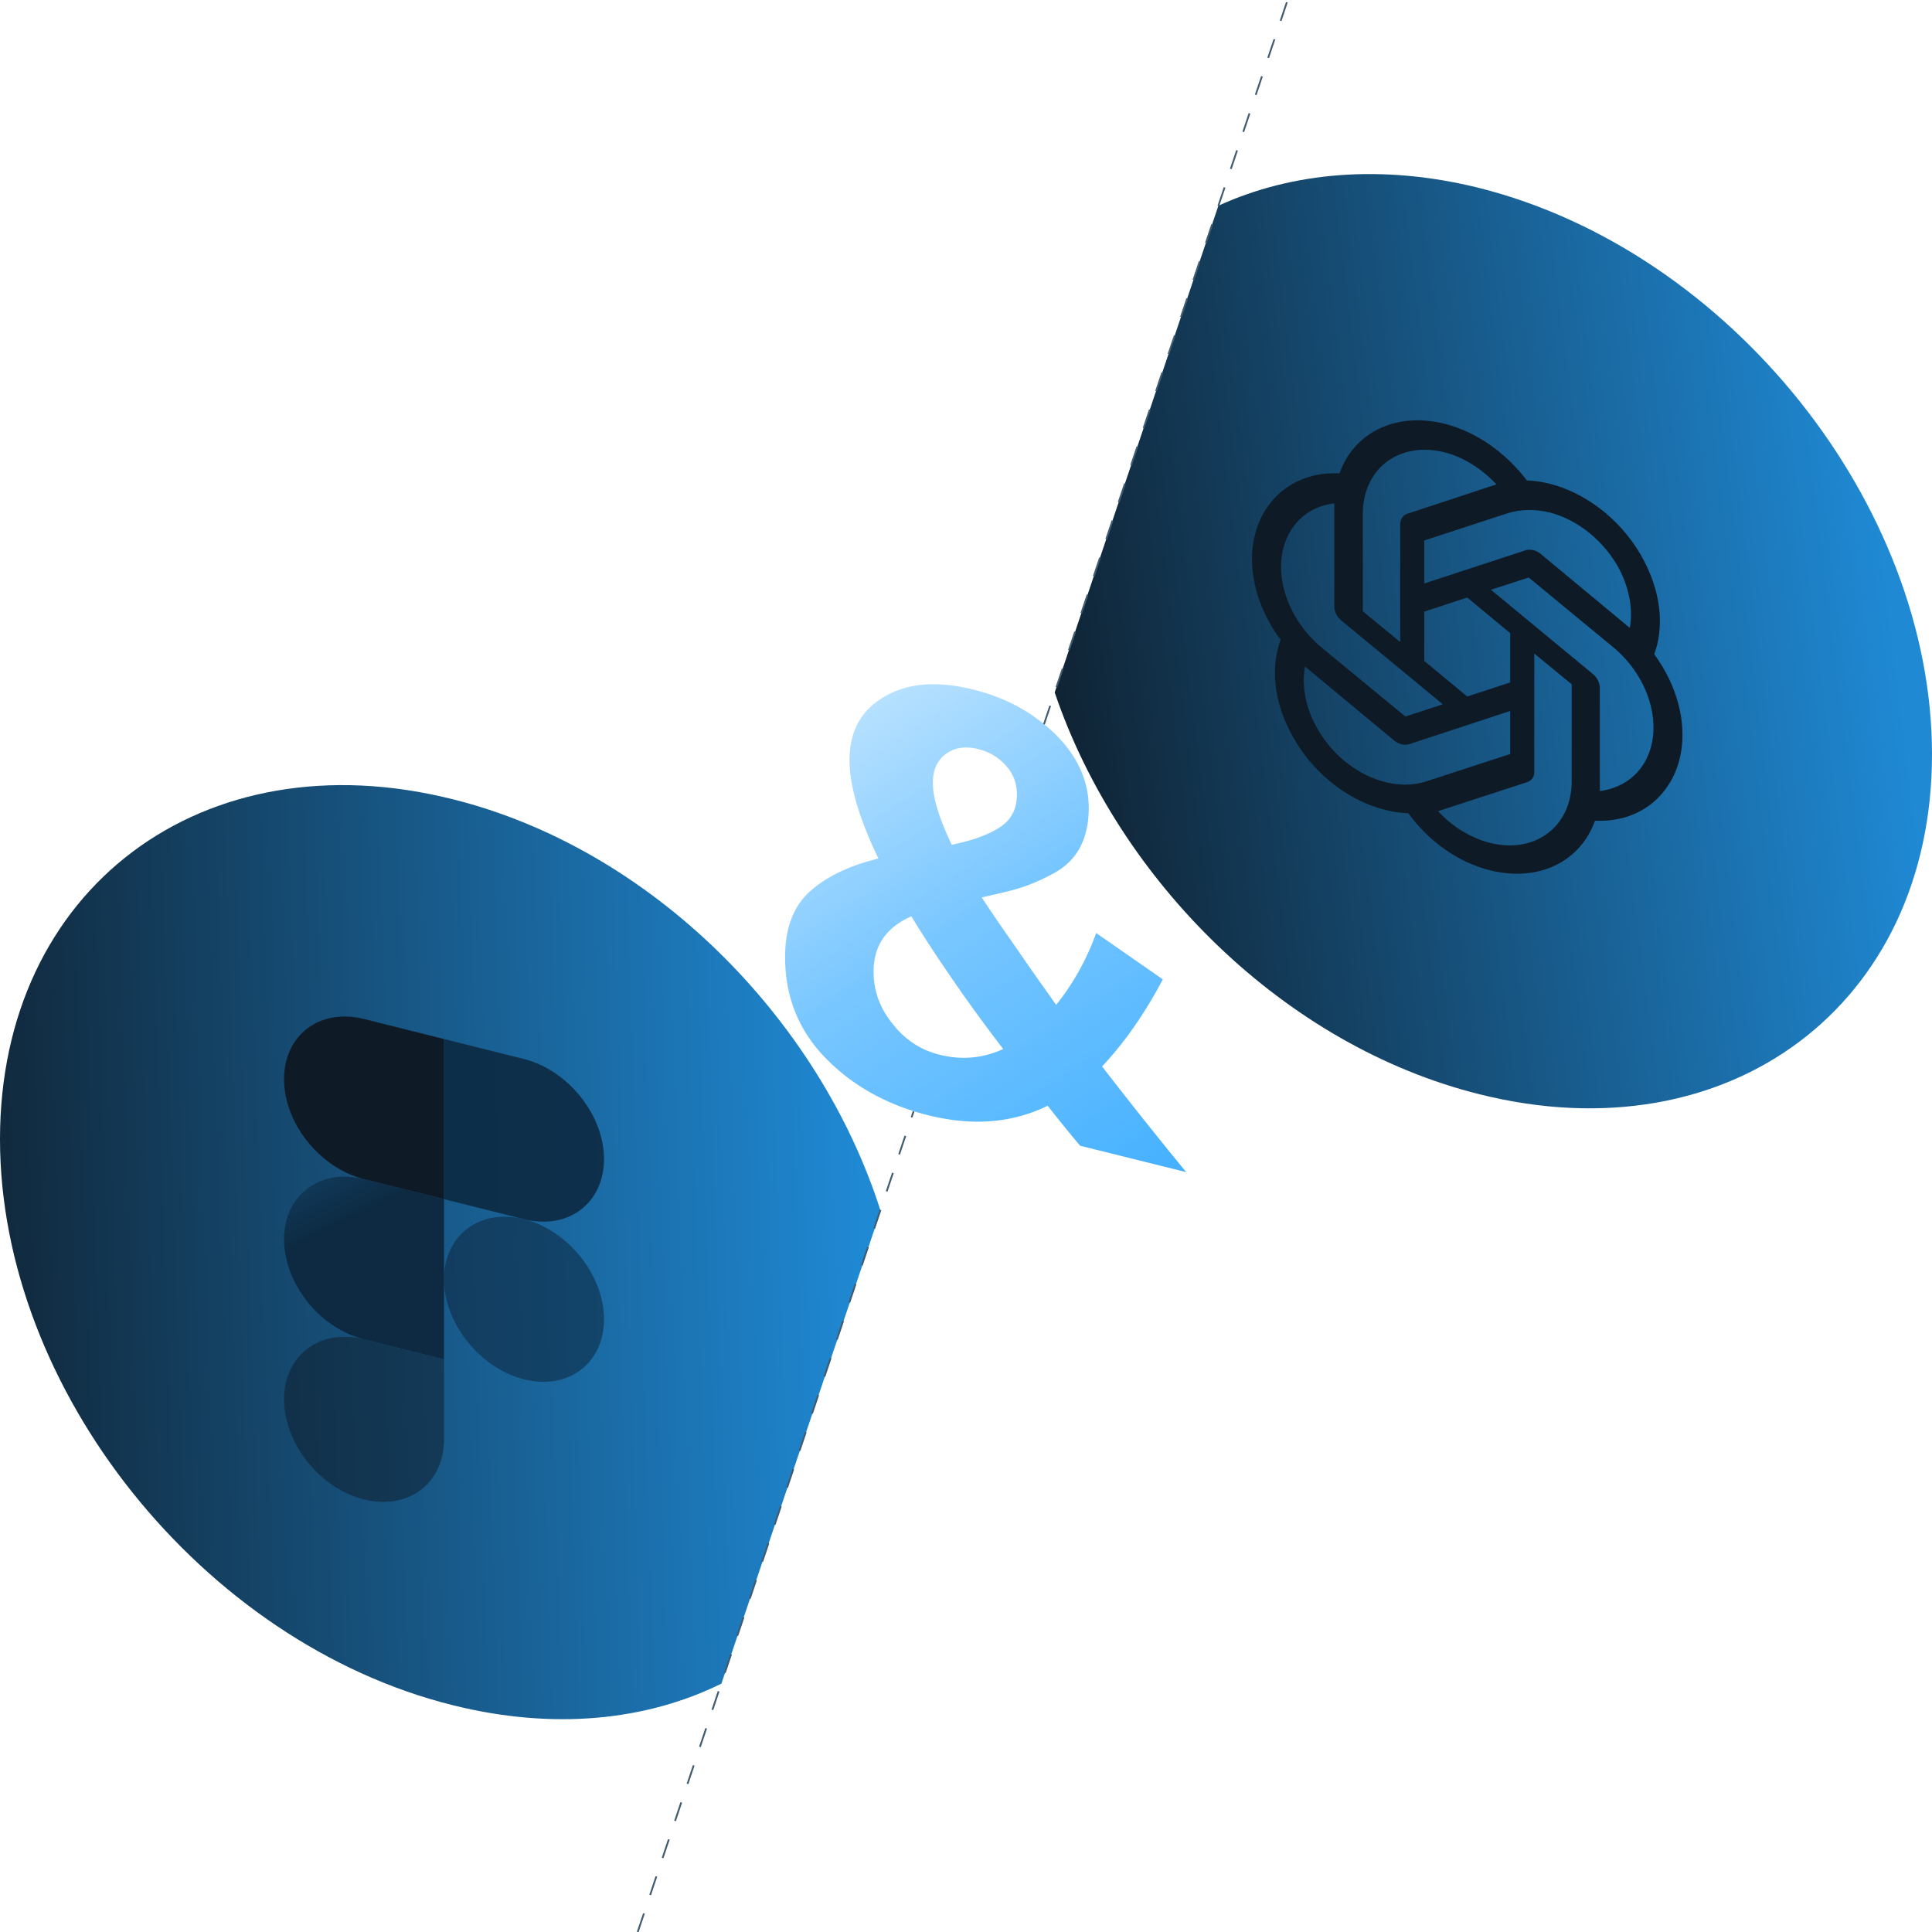 <svg width="544" height="544" fill="none" xmlns="http://www.w3.org/2000/svg"><g clip-path="url(#a)"><path d="M544 212.402c0 70.452-57.038 113.35-127.424 95.711-54.848-13.673-101.563-60.015-119.602-113.142l46.089-137.044c20.751-9.498 46.089-11.794 73.409-5.01C486.962 70.661 544 141.95 544 212.402z" fill="url(#b)"/><path d="m247.965 340.992-44.838 133.077c-21.168 10.438-47.341 13.152-75.704 6.054C57.038 462.588 0 391.196 0 320.743c0-70.453 57.038-113.351 127.423-95.711 55.787 13.882 103.232 61.581 120.542 115.96z" fill="url(#c)"/><path d="M293.95 203.948 362.563 0M179.561 544l77.684-231.085" stroke="#415B6F" stroke-width=".5" stroke-dasharray="5.5 5.5"/><path d="m333.99 330.032-29.823-7.41c-2.607-3.027-5.631-6.785-9.176-11.273-10.01 4.906-21.168 5.741-33.472 2.714-11.783-2.923-21.481-8.35-29.093-16.178-7.612-7.828-11.365-17.326-11.365-28.39 0-8.246 2.398-14.404 7.09-18.579 4.693-4.175 11.158-7.202 19.187-9.185-5.423-11.272-8.134-20.457-8.134-27.763 0-8.142 3.337-14.091 9.906-17.848 6.57-3.862 15.016-4.489 25.235-1.879 9.072 2.296 16.684 6.471 22.94 12.629 6.152 6.158 9.281 13.047 9.281 20.666 0 4.28-.835 7.933-2.399 10.96-1.564 3.027-4.066 5.531-7.299 7.306-3.232 1.774-6.361 3.131-9.176 4.07-2.92.94-6.674 1.775-11.262 2.819 2.711 4.175 6.257 9.289 10.636 15.551a705.244 705.244 0 0 0 5.735 8.246c2.503 3.444 3.963 5.636 4.588 6.471a70.301 70.301 0 0 0 11.262-20.248l18.77 13.046c-5.11 9.707-10.845 17.848-17.102 24.528a1295.113 1295.113 0 0 0 23.671 29.747zm-69.134-32.982c6.048 1.461 11.887.939 17.622-1.67-6.152-8.037-10.636-14.3-13.555-18.579-4.276-6.158-8.447-12.42-12.305-18.787-7.091 3.131-10.636 8.245-10.636 15.551 0 5.637 1.877 10.542 5.527 14.926 3.545 4.488 8.029 7.306 13.347 8.559zm-2.19-76.611c0 4.175 1.773 10.02 5.318 17.43 6.048-1.252 10.532-2.922 13.66-5.01 3.128-2.087 4.692-5.114 4.692-9.185 0-3.131-1.042-5.845-3.128-8.141-2.085-2.296-4.692-3.862-7.716-4.592-3.65-.94-6.778-.418-9.176 1.357-2.503 1.878-3.65 4.592-3.65 8.141z" fill="url(#d)"/><path d="M406.67 119.3c-13.452-3.34-25.339 2.297-29.51 13.987-8.655-.418-16.058 3.131-20.438 9.706-6.778 9.916-5.214 24.946 3.858 37.158-2.815 7.619-1.877 17.013 2.607 25.676 6.674 13.36 20.125 22.649 33.368 23.171 5.839 8.037 14.181 13.882 23.045 16.074 13.451 3.34 25.338-2.297 29.509-13.986 8.655.417 16.059-3.132 20.438-9.707 6.778-9.916 5.214-24.946-3.754-37.158 2.816-7.619 1.877-17.013-2.607-25.78-6.673-13.256-20.125-22.649-33.263-23.171-6.048-7.933-14.39-13.778-23.253-15.97zm0 8.037c5.318 1.357 10.531 4.593 14.702 9.081-.208 0-.521.209-.73.209l-24.4 8.036c-1.251.418-1.981 1.566-1.981 3.027v33.087l-10.532-8.663v-27.346c0-12.838 10.219-20.562 22.941-17.431zm29.509 16.909c8.238 2.087 15.85 8.35 20.021 16.491 2.607 5.323 3.65 10.959 2.711 16.074-.208-.209-.521-.418-.73-.626l-24.4-20.249c-1.251-1.044-2.815-1.357-4.067-1.044l-28.675 9.394v-12.108l23.67-7.723c3.441-1.044 7.404-1.148 11.47-.209zm-60.479-2.505v29.016c0 1.461.73 2.923 1.981 3.966l28.572 23.589-10.532 3.444-23.566-19.413c-10.949-9.081-14.703-24.111-8.342-33.505 2.607-3.966 6.778-6.471 11.887-7.097zm54.744 20.875 23.671 19.518c11.053 9.08 14.702 24.11 8.341 33.504-2.711 3.966-6.986 6.471-11.991 7.098v-29.017c0-1.461-.73-2.922-1.981-3.966l-28.676-23.693 10.636-3.444zm-17.309 5.636 12.095 10.02v13.882l-12.095 3.966-12.096-10.02v-13.882l12.096-3.966zm18.873 15.761 10.532 8.663v27.346c0 12.734-10.323 20.457-22.94 17.326-5.318-1.357-10.636-4.488-14.703-8.976.209 0 .521-.105.73-.209l24.4-7.932c1.251-.418 2.086-1.566 1.981-3.027v-33.191zm-6.778 16.178v12.107l-23.67 7.724c-11.053 3.549-25.026-3.653-31.386-16.283-2.712-5.323-3.65-11.063-2.712-16.073.209.209.522.417.73.626l24.401 20.249c1.251 1.043 2.815 1.357 4.066 1.043l28.571-9.393z" fill="#0E1B27"/><path d="M102.503 422.195c12.408 3.131 22.523-4.488 22.523-16.908v-22.545l-22.523-5.637c-12.409-3.131-22.523 4.489-22.523 16.909 0 12.421 10.114 25.154 22.523 28.181z" fill="#0E1B27" fill-opacity=".5"/><path d="M79.98 348.925c0-12.421 10.114-20.04 22.523-16.909l22.523 5.636v45.09l-22.523-5.636c-12.409-3.027-22.523-15.656-22.523-28.181z" fill="url(#e)"/><path d="M79.98 303.834c0-12.42 10.114-20.039 22.523-16.908l22.523 5.636v45.09l-22.523-5.636c-12.409-3.132-22.523-15.657-22.523-28.182z" fill="#0E1B27"/><path d="m125.026 292.562 22.524 5.636c12.408 3.131 22.523 15.761 22.523 28.181 0 12.421-10.115 20.04-22.523 16.909l-22.524-5.636v-45.09z" fill="#0D2A42" fill-opacity=".9"/><path d="M170.073 371.47c0 12.42-10.115 20.04-22.523 16.908-12.409-3.131-22.524-15.76-22.524-28.181 0-12.42 10.115-20.04 22.524-16.908 12.408 3.131 22.523 15.76 22.523 28.181z" fill="url(#f)" fill-opacity=".6"/></g><defs><linearGradient id="b" x1="255.217" y1="200.837" x2="531.9" y2="166.111" gradientUnits="userSpaceOnUse"><stop stop-color="#0D1117"/><stop offset="1" stop-color="#1F89D4"/></linearGradient><linearGradient id="c" x1="-60.315" y1="359.023" x2="243.472" y2="348.606" gradientUnits="userSpaceOnUse"><stop stop-color="#0D1117"/><stop offset="1" stop-color="#1F89D4"/></linearGradient><linearGradient id="d" x1="168.424" y1="102.112" x2="352.142" y2="387.823" gradientUnits="userSpaceOnUse"><stop offset=".089" stop-color="#24A3FF" stop-opacity="0"/><stop offset=".182" stop-color="#24A3FF" stop-opacity=".08"/><stop offset=".271" stop-color="#24A3FF" stop-opacity=".2"/><stop offset=".557" stop-color="#24A3FF" stop-opacity=".62"/><stop offset="1" stop-color="#24A3FF"/></linearGradient><linearGradient id="e" x1="42.07" y1="225.868" x2="129.373" y2="399.561" gradientUnits="userSpaceOnUse"><stop stop-color="#155585"/><stop offset=".302" stop-color="#1B72B3"/><stop offset=".67" stop-color="#0D2A42"/></linearGradient><linearGradient id="f" x1="21.771" y1="232.314" x2="117.855" y2="329.908" gradientUnits="userSpaceOnUse"><stop stop-color="#155585"/><stop offset=".346" stop-color="#1B72B3"/><stop offset=".603" stop-color="#0D2A42"/></linearGradient><clipPath id="a"><path fill="#fff" d="M0 0h544v544H0z"/></clipPath></defs></svg>